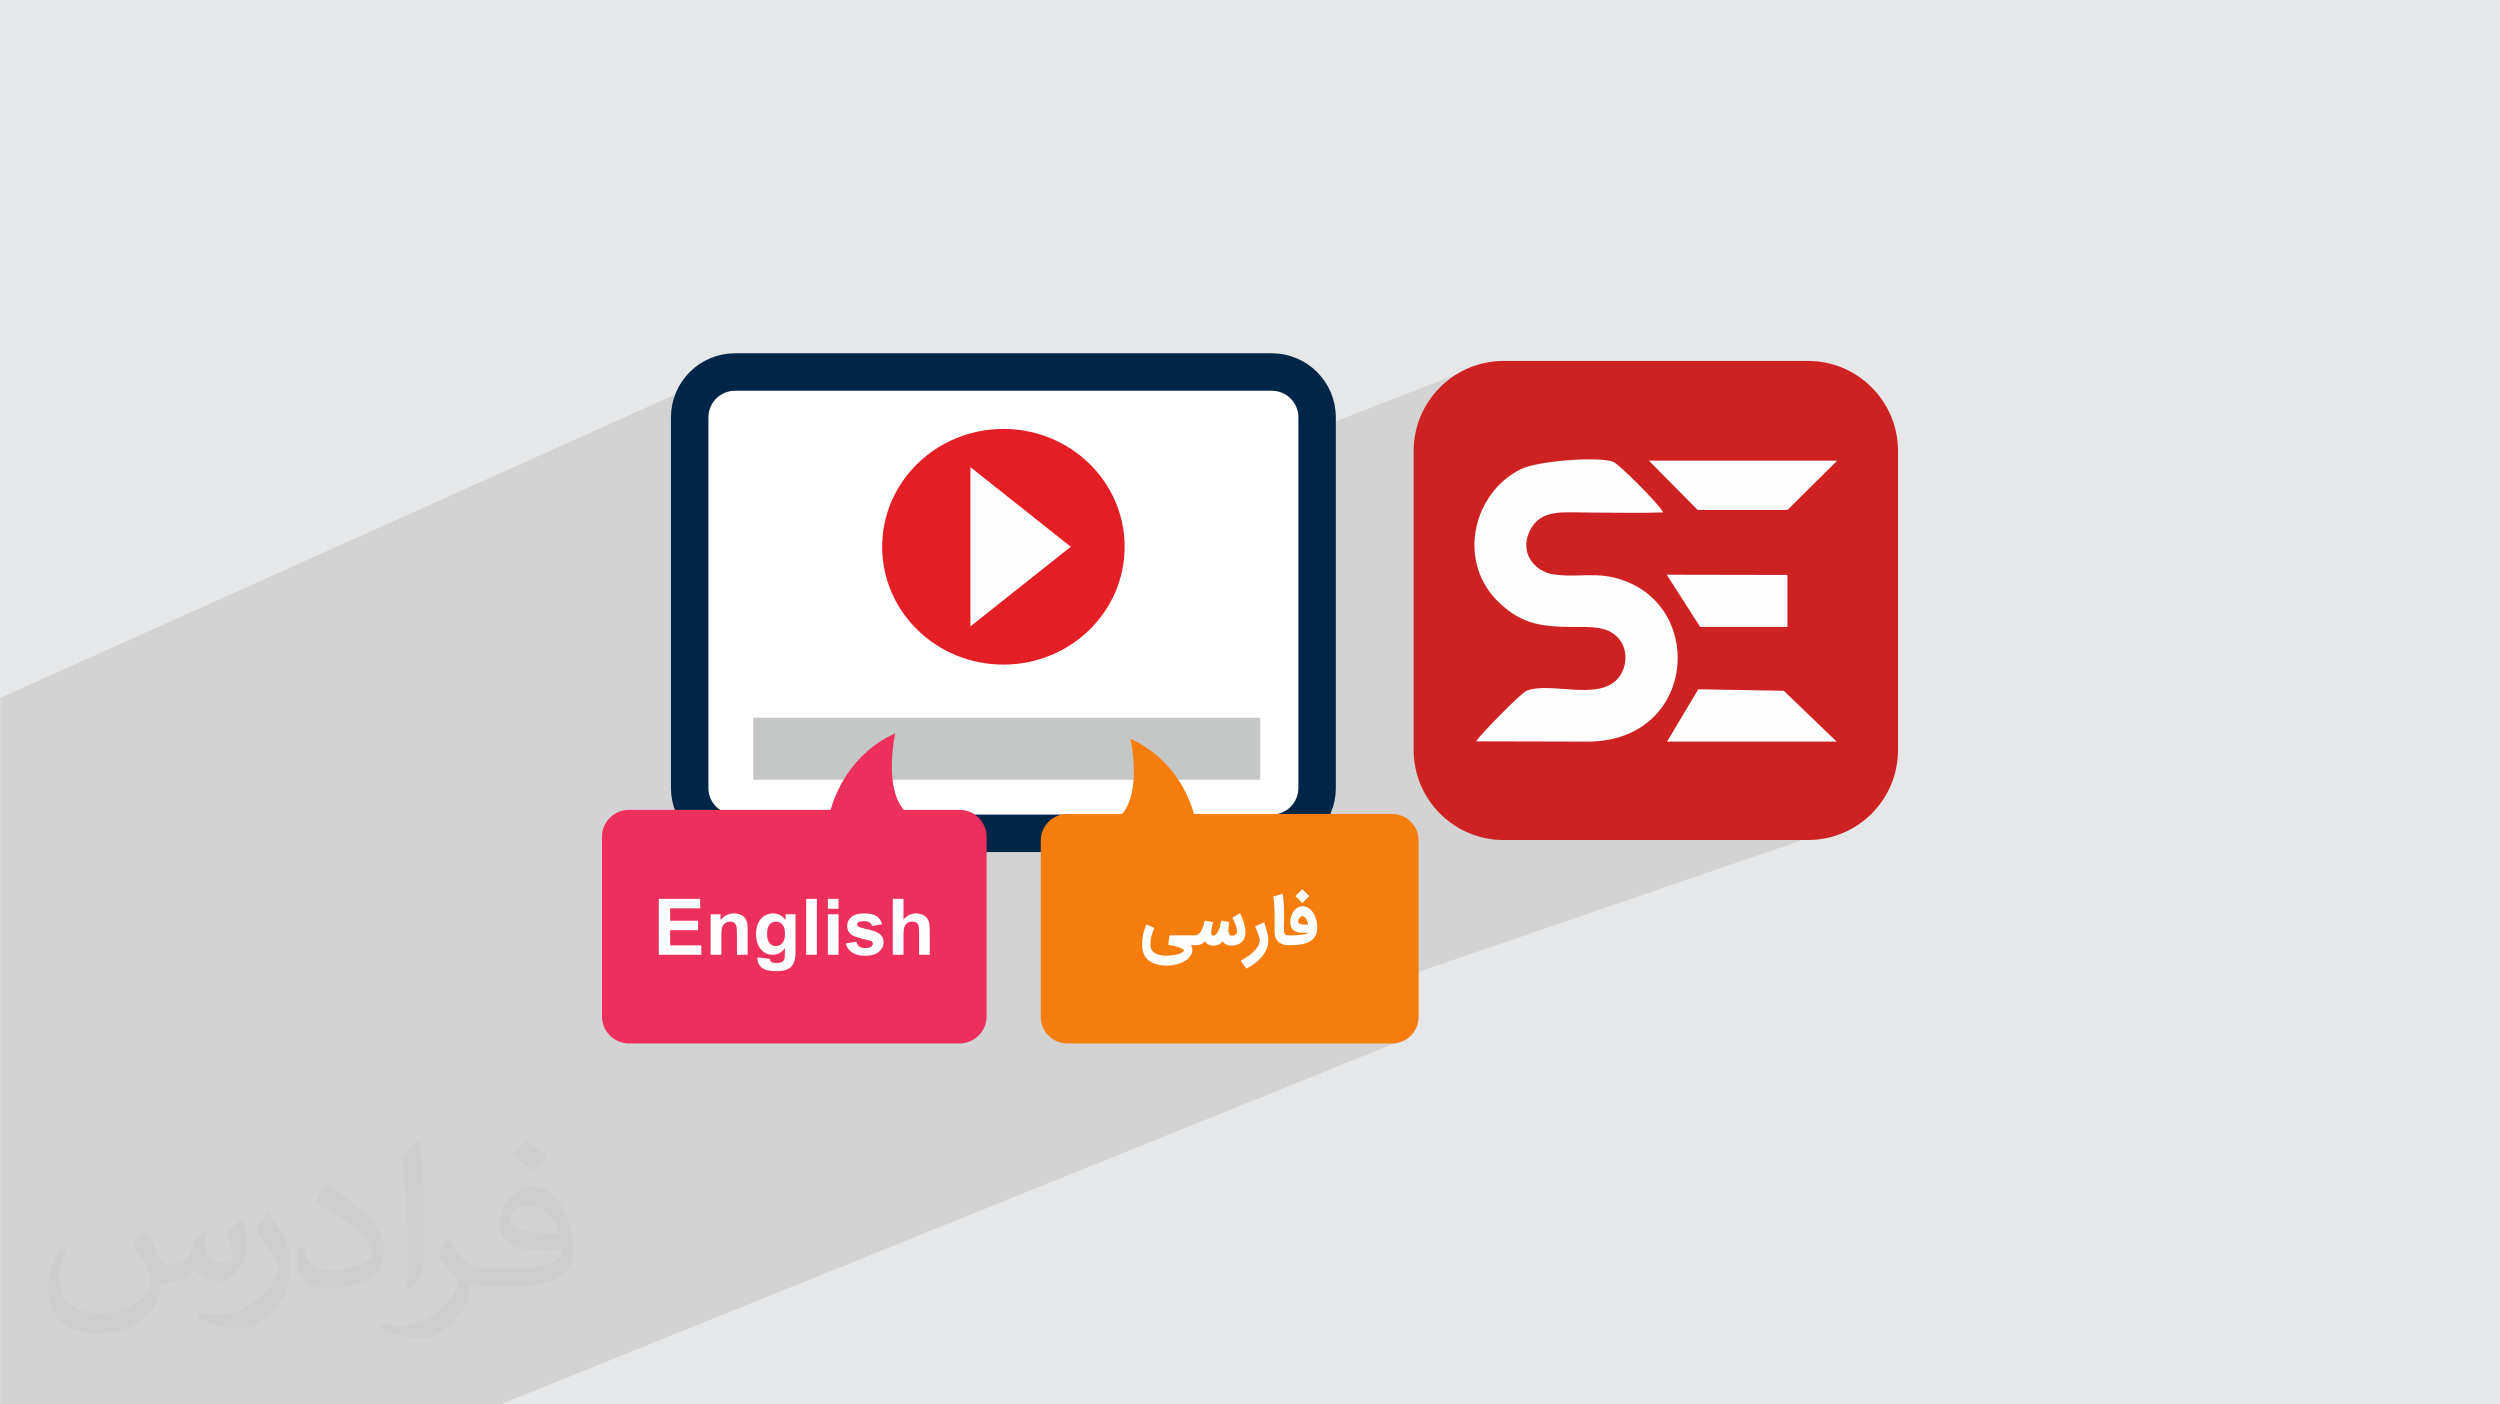 <?xml version="1.0" encoding="UTF-8"?>
<!DOCTYPE svg PUBLIC "-//W3C//DTD SVG 1.0//EN" "http://www.w3.org/TR/2001/REC-SVG-20010904/DTD/svg10.dtd">
<!-- Creator: CorelDRAW -->
<svg xmlns="http://www.w3.org/2000/svg" xml:space="preserve" width="3.708in" height="2.083in" version="1.0" style="shape-rendering:geometricPrecision; text-rendering:geometricPrecision; image-rendering:optimizeQuality; fill-rule:evenodd; clip-rule:evenodd"
viewBox="0 0 3702.73 2080.18"
 xmlns:xlink="http://www.w3.org/1999/xlink"
 xmlns:xodm="http://www.corel.com/coreldraw/odm/2003">
 <defs>
  <style type="text/css">
   <![CDATA[
    .str0 {stroke:#002647;stroke-width:55.47;stroke-miterlimit:2.613}
    .fil8 {fill:#C5C6C6}
    .fil3 {fill:#CE2222}
    .fil4 {fill:#FEFEFE}
    .fil5 {fill:white}
    .fil10 {fill:#393D45;fill-rule:nonzero}
    .fil11 {fill:#AAABAB;fill-rule:nonzero}
    .fil6 {fill:#E31E24;fill-rule:nonzero}
    .fil9 {fill:#EC305B;fill-rule:nonzero}
    .fil12 {fill:#F67C0B;fill-rule:nonzero}
    .fil7 {fill:#FEFEFE;fill-rule:nonzero}
    .fil2 {fill:#373435;fill-opacity:0.031}
    .fil1 {fill:#2B2A29;fill-opacity:0.102}
    .fil0 {fill:#E6E7E8}
   ]]>
  </style>
 </defs>
 <g id="Layer_x0020_1">
  <polygon class="fil0" points="-0,0 3702.73,0 3702.73,2080.18 -0,2080.18 "/>
  <path class="fil1" d="M2572.38 990.52c55.68,27.84 193.25,220.72 193.25,220.72l-799.6 274.64 120.05 51.23 -1344.76 543.08 -741.33 0 0 -1046.36 1061.08 -476.94 156.57 362.5 984.92 -382.49 369.81 453.62z"/>
  <path class="fil2" d="M215.96 1821.93c7.07,10.71 11.65,21.01 16.13,32.45 3.33,6.66 5.09,18.93 20.7,18.93 4.57,0 11.13,-1.35 16.95,-4.57 6.55,-3.44 11.54,-8.64 14.15,-16.53l6.24 -21.01 15.19 -7.49 1.04 1.04c-2.08,7.91 -2.59,15.5 -2.59,21.43 0,17.57 15.19,24.23 27.25,24.23 7.07,0 13.42,-3.44 13.42,-9.89 0,-8.32 -3.53,-22.47 -8.12,-35.16 7.07,-7.07 14.15,-14.15 22.26,-19.87l1.25 0.63c3.53,14.98 5.51,29.75 5.51,39.63 0,9.67 -4.27,20.39 -7.8,27.36 -7.28,13.73 -20.18,24.65 -35.78,24.65 -11.85,0 -25.06,-5.93 -34.12,-16.95l-0.52 0c-8.53,10.61 -21.74,20.18 -42.86,20.18l-6.55 0c-1.04,13.94 -4.05,23.81 -8.64,32.66 -12.58,24.54 -49.92,41.92 -85.08,41.92 -48.89,0 -73.43,-28.19 -73.43,-65.73 0,-23.19 7.59,-44.72 19.24,-60.01l9.56 3.95c-7.28,13.94 -12.17,27.04 -12.17,39.94 0,35.16 28.61,51.9 61.58,51.9 30.58,0 68.44,-19.45 75.31,-42.02 -2.59,-24.65 -11.85,-36.19 -26,-58.66 4.27,-7.49 9.78,-14.98 16.64,-22.98l1.25 0 0 0 0 0 -0.01 -0.04zm563.83 -132.3c10.3,6.45 20.39,14.04 30.27,22.78 -5.51,7.8 -12.38,14.88 -20.91,21.12 -9.89,-8.01 -19.76,-14.88 -29.86,-22.16 6.86,-7.7 13.63,-15.08 20.49,-21.74l0 0 0 0 0 0 0 0 0 0 0.01 0zm5.3 96.11c-16.64,0 -30.27,10.92 -30.27,19.03 0,17.38 33.28,22.78 73.12,22.56 -4.99,-20.39 -22.47,-41.61 -42.86,-41.61l0 0.01zm-37.35 92.99c21.64,0 40.57,-0.63 55.02,-4.27 16.13,-4.05 29.75,-12.17 29.75,-17.78 0,-1.46 0,-3.22 -0.52,-4.68 -9.05,0.83 -19.45,0.83 -28.5,0.83 -29.33,0 -51.79,-6.66 -60.64,-23.09 -2.19,-4.57 -3.74,-9.67 -3.74,-15.5 0,-15.92 6.86,-31.41 18.93,-42.13 10.08,-8.84 21.22,-14.35 32.55,-14.35 20.49,0 36.81,16.44 48.26,42.34 6.24,14.15 10.5,30.47 10.5,51.07 0,13.73 -3.74,25.27 -12.27,33.8 -15.92,15.4 -45.24,21.22 -90.17,21.22l-20.39 0 0 0 -5.3 0c-11.13,0 -19.14,-1.98 -25.48,-6.86l-1.04 0c0.31,2.59 0.52,5.09 0.52,7.49 0,10.08 -3.33,22.98 -10.08,33.28 -19.97,29.64 -41.61,42.53 -60.33,42.53 -18.93,0 -42.13,-7.28 -63.03,-16.75l3.74 -7.28c6.76,2.81 16.13,4.68 29.02,4.68 33.8,0 78.21,-32.45 83.72,-64.17 -1.25,-2.59 -3.53,-6.03 -6.76,-9.67 -9.89,-11.75 -16.13,-21.53 -21.95,-31.82 4.99,-9.89 9.56,-17.78 13.83,-24.96l1.77 -0.21c14.46,29.44 27.56,46.28 56.78,46.28l4.57 0 0 0 21.22 0 0 0 0 0 0 0 0 0 0 0 0.04 0zm-146.45 31.1c2.5,-13.52 2.7,-28.7 2.7,-42.86l0 -21.01c0,-39.21 -4.99,-96.2 -9.05,-133.34 7.07,-7.59 16.95,-16.53 24.75,-22.56l2.29 0.63c5.3,46.7 6.55,100.79 6.55,150.81 0,13.11 -0.52,25.9 -1.77,35.26 -0.73,11.85 -7.59,20.8 -22.26,34.53l-3.22 -1.46zm-150.71 -61.89c0.73,18.41 9.78,32.87 41.4,32.87 19.66,0 36.3,-5.09 54.71,-13.83 3.33,-1.46 5.09,-3.44 5.09,-5.09 0,-11.54 -8.84,-26.83 -23.71,-40.77 -14.46,-13.11 -33.6,-24.65 -51.48,-32.35 -6.14,-2.59 -8.12,-5.3 -8.12,-7.91 0,-5.3 7.07,-16.44 12.9,-24.44l1.98 -0.21c20.49,10.71 43.38,26.63 60.33,44.3 15.4,16.33 24.96,32.87 24.96,50.86 0,13.31 -4.05,25.79 -10.61,37.44 -22.47,11.33 -46.39,19.97 -70.1,19.97 -28.81,0 -48.47,-13.52 -48.47,-45.24 0,-3.44 0,-8.73 1.25,-15.61l9.89 0 0 0 0 0 0 0 0 0 0 0 -0.01 0zm-52.11 -52.32l17.89 28.92c6.55,10.71 12.69,22.37 12.69,40.77l0 23.5c0,19.03 -12.17,39.42 -31.82,59.6 -15.4,13.63 -29.02,19.45 -41.61,19.45 -18.72,0 -40.15,-5.82 -64.9,-16.44l2.81 -7.28c7.8,2.08 16.84,3.84 27.98,3.84 35.58,-0.21 71.97,-26.21 88.61,-57.93 1.98,-3.64 2.7,-7.07 2.7,-9.47 0,-3.64 -1.98,-7.7 -3.53,-11.33 -9.05,-17.05 -19.14,-32.66 -30.27,-47.12 5.82,-9.16 11.65,-17.99 17.99,-26.73l1.46 0.21 0 0 0 0 0 0 0 0 0 0 -0.01 0z"/>
  <g id="_1505519747472">
   <g>
    <path class="fil3" d="M2227.19 534.62l450.58 0c73.69,0 133.45,59.76 133.45,133.45l0 442.73c0,73.68 -59.76,133.44 -133.45,133.44l-450.58 0c-73.68,0 -133.44,-59.76 -133.44,-133.45l0 -442.73c0,-73.69 59.76,-133.45 133.45,-133.45z"/>
    <path class="fil4" d="M2351.11 1098.47c157.21,0 176.29,-193.16 54.94,-238.25 -40.37,-15 -67.28,-3.74 -105.54,-9.51 -26.84,-4.04 -50.77,-31.11 -34.8,-64.31 15.99,-33.24 50.03,-27.21 89.34,-27.19 35.69,0.03 72.79,0.96 108.29,-0.2 -4.72,-11.13 -66.18,-72.48 -74.28,-75.18 -24.74,-8.25 -112.97,-0.54 -136.05,10.85 -73.17,36.1 -95.9,140.07 -30.94,199.5 33.6,30.74 61.01,34.88 117.21,34.49 25.45,-0.17 45.22,1.25 58.99,18.11 13.57,16.61 11.39,42.02 -1.31,57.44 -28.62,34.75 -99.28,5.41 -135.14,18.52 -9.07,3.31 -68.66,64.82 -75.76,75.32l165.05 0.41z"/>
    <polygon class="fil4" points="2515.35,1020.96 2469.1,1098.48 2720.33,1098.48 2642.02,1023.19 "/>
    <polygon class="fil4" points="2647.38,851.62 2647.38,928.71 2518.25,928.71 2468.63,851.29 "/>
    <polygon class="fil4" points="2442.24,682.34 2721.15,682.34 2647.53,755.33 2514.45,755.33 "/>
   </g>
   <path class="fil5 str0" d="M1088.55 551.02l795.12 0c37.05,0 67.1,30.05 67.1,67.11l0 549.06c0,37.05 -30.05,67.1 -67.1,67.1l-795.12 0c-37.05,0 -67.1,-30.05 -67.1,-67.11l0 -549.05c0,-37.05 30.05,-67.11 67.11,-67.11z"/>
   <path class="fil6" d="M1665.68 809.88c0,96.37 -80.4,174.52 -179.57,174.52 -99.17,0 -179.57,-78.15 -179.57,-174.52 0,-96.41 80.39,-174.55 179.57,-174.55 99.16,0 179.57,78.15 179.57,174.55z"/>
   <polygon class="fil7" points="1437.27,691.92 1437.27,927.79 1585.91,809.85 "/>
   <rect class="fil8" x="1115.68" y="1063.1" width="750.79" height="91.82"/>
   <g>
    <path class="fil9" d="M1421.07 1545.56l-489.4 0c-22.18,0 -40.16,-17.98 -40.16,-40.16l0 -265.72c0,-22.19 17.98,-40.16 40.16,-40.16l298.49 0c6.98,-24.62 30.03,-83.55 95.72,-113.27 0,0 -17.39,77.64 12.53,113.27l82.66 0c22.19,0 40.16,17.98 40.16,40.16l0 265.72c0,22.18 -17.97,40.16 -40.16,40.16z"/>
    <path class="fil7" d="M975.7 1414.21l0 -82.78 61.27 0 0 13.99 -44.51 0 0 18.38 41.39 0 0 13.99 -41.39 0 0 22.43 46.13 0 0 13.99 -62.89 0zm131.57 0l-15.84 0 0 -30.58c0,-6.47 -0.35,-10.66 -1.02,-12.54 -0.7,-1.91 -1.79,-3.37 -3.33,-4.43 -1.54,-1.05 -3.39,-1.58 -5.55,-1.58 -2.77,0 -5.26,0.75 -7.46,2.26 -2.21,1.5 -3.72,3.51 -4.53,5.97 -0.83,2.48 -1.23,7.07 -1.23,13.77l0 27.13 -15.83 0 0 -60 14.68 0 0 8.81c5.26,-6.73 11.87,-10.08 19.86,-10.08 3.51,0 6.73,0.64 9.64,1.89 2.93,1.27 5.13,2.87 6.61,4.82 1.5,1.97 2.54,4.18 3.12,6.67 0.6,2.48 0.89,6.03 0.89,10.65l0 37.25zm14.55 3.82l18.15 2.2c0.31,2.14 1,3.6 2.08,4.41 1.53,1.14 3.9,1.72 7.13,1.72 4.14,0 7.25,-0.62 9.33,-1.87 1.38,-0.83 2.45,-2.15 3.16,-4.01 0.48,-1.31 0.73,-3.76 0.73,-7.28l0.08 -8.77c-4.78,6.53 -10.79,9.79 -18.04,9.79 -8.05,0 -14.45,-3.41 -19.15,-10.21 -3.7,-5.37 -5.55,-12.08 -5.55,-20.08 0,-10.06 2.43,-17.73 7.26,-23.03 4.84,-5.3 10.87,-7.96 18.07,-7.96 7.41,0 13.55,3.26 18.36,9.77l0 -8.5 14.8 0 0 53.8c0,7.07 -0.58,12.37 -1.75,15.86 -1.16,3.51 -2.79,6.24 -4.92,8.25 -2.1,1.99 -4.91,3.57 -8.44,4.68 -3.52,1.14 -7.98,1.69 -13.35,1.69 -10.17,0 -17.38,-1.75 -21.64,-5.24 -4.26,-3.51 -6.38,-7.92 -6.38,-13.29 0,-0.52 0.02,-1.18 0.06,-1.93zm14.22 -35.03c0,6.36 1.23,11 3.68,13.95 2.46,2.95 5.51,4.43 9.11,4.43 3.86,0 7.13,-1.52 9.79,-4.54 2.67,-3.03 4.01,-7.5 4.01,-13.43 0,-6.2 -1.27,-10.81 -3.83,-13.81 -2.54,-3.01 -5.78,-4.51 -9.69,-4.51 -3.8,0 -6.92,1.49 -9.39,4.43 -2.45,2.95 -3.68,7.44 -3.68,13.49zm57.9 31.21l0 -82.78 15.84 0 0 82.78 -15.84 0zm32.12 -68.09l0 -14.68 15.84 0 0 14.68 -15.84 0zm0 68.09l0 -60 15.84 0 0 60 -15.84 0zm26.46 -16.88l15.95 -2.43c0.68,3.06 2.04,5.4 4.12,6.98 2.06,1.6 4.97,2.39 8.69,2.39 4.1,0 7.19,-0.75 9.27,-2.25 1.38,-1.06 2.08,-2.49 2.08,-4.26 0,-1.2 -0.39,-2.2 -1.14,-2.99 -0.79,-0.75 -2.56,-1.47 -5.3,-2.1 -12.81,-2.83 -20.93,-5.41 -24.36,-7.74 -4.76,-3.26 -7.13,-7.77 -7.13,-13.53 0,-5.22 2.06,-9.59 6.16,-13.14 4.1,-3.55 10.46,-5.32 19.08,-5.32 8.21,0 14.31,1.35 18.3,4.03 3.99,2.7 6.75,6.67 8.25,11.93l-14.91 2.77c-0.64,-2.35 -1.87,-4.16 -3.66,-5.41 -1.8,-1.25 -4.36,-1.87 -7.69,-1.87 -4.21,0 -7.21,0.58 -9.04,1.75 -1.21,0.83 -1.81,1.91 -1.81,3.22 0,1.14 0.52,2.1 1.58,2.89 1.44,1.06 6.4,2.54 14.88,4.47 8.48,1.92 14.39,4.28 17.75,7.07 3.33,2.81 4.98,6.76 4.98,11.81 0,5.49 -2.29,10.23 -6.9,14.18 -4.58,3.95 -11.39,5.94 -20.41,5.94 -8.17,0 -14.65,-1.66 -19.42,-4.95 -4.76,-3.3 -7.88,-7.76 -9.34,-13.43l0 -0zm85.58 -65.9l0 30.67c5.14,-6.11 11.31,-9.18 18.46,-9.18 3.68,0 7,0.68 9.94,2.03 2.95,1.36 5.17,3.08 6.67,5.2 1.51,2.11 2.52,4.44 3.06,7 0.56,2.56 0.83,6.53 0.83,11.9l0 35.15 -15.84 0 0 -31.64c0,-6.29 -0.31,-10.27 -0.91,-11.97 -0.61,-1.7 -1.69,-3.05 -3.23,-4.03 -1.54,-1 -3.47,-1.5 -5.8,-1.5 -2.66,0 -5.03,0.64 -7.13,1.93 -2.1,1.27 -3.62,3.2 -4.58,5.78 -0.99,2.56 -1.46,6.38 -1.46,11.41l0 30.02 -15.84 0 0 -82.78 15.84 0 0 0z"/>
   </g>
   <path class="fil10" d="M1984.68 937.35c0,-0.02 0,-0.05 0,-0.07 0,0.02 0,0.05 0,0.07zm0 -0.09c0,-0.02 0,-0.03 0,-0.05 0,0.02 0,0.03 0,0.05zm0 -0.07c0,-0.02 0,-0.03 0,-0.05 0,0.02 0,0.03 0,0.05zm0 -0.07c0,-0.02 0,-0.03 0,-0.04 0,0.01 0,0.03 0,0.04zm0 -0.07c0,-0.01 0,-0.02 -0,-0.04 0,0.01 0,0.02 0,0.04zm-0 -0.07c0,-0.01 0,-0.02 0,-0.04 0,0.02 0,0.03 0,0.04zm0 -0.07c0,-0.01 0,-0.02 0,-0.03 0,0.01 0,0.02 0,0.03zm-0 -0.07c0,-0.01 0,-0.02 0,-0.03 0,0.01 0,0.02 0,0.03zm0 -0.07c0,-0.01 0,-0.02 0,-0.03 0,0.01 0,0.02 0,0.03zm0 -0.07c0,-0.01 0,-0.01 0,-0.02 0,0.01 0,0.01 0,0.02z"/>
   <path class="fil11" d="M1832.45 1134.94l0 0c-1.53,-4.57 -3.66,-8.78 -6.6,-12.28l-47.1 0c-0.02,0 -0.04,0 -0.07,0 0.02,0 0.04,0 0.07,0l47.1 0c2.94,3.5 5.08,7.71 6.6,12.28zm-53.79 -12.28c-0.02,0 -0.03,0 -0.05,0 0.02,0 0.03,0 0.05,0zm-0.07 0c-0.02,0 -0.03,0 -0.05,0 0.02,0 0.03,0 0.05,0zm-0.07 0c-0.02,0 -0.03,0 -0.05,0 0.02,0 0.03,0 0.05,0zm-0.07 0c-0.02,-0 -0.05,-0 -0.07,-0 0.02,0 0.04,0 0.07,0zm-0.08 -0c-0.02,0 -0.04,0 -0.06,0 0.02,0 0.04,0 0.06,0zm-0.08 0c-0.01,0 -0.03,0 -0.04,-0 0.01,0 0.03,0 0.04,0zm-0.07 -0c-0.02,0 -0.03,0 -0.04,0 0.02,0 0.03,0 0.04,0zm-0.07 0c-0.01,0 -0.02,-0 -0.04,-0 0.01,0 0.03,0 0.04,0zm-0.06 -0c-0.02,0 -0.04,0 -0.07,0 0.02,0 0.05,0 0.07,0zm-0.09 0c-0.01,0 -0.03,0 -0.04,0 0.01,0 0.03,0 0.04,0zm-0.07 -0c-0.01,0 -0.02,0 -0.04,0 0.02,0 0.02,0 0.04,0zm-0.07 -0c-0.01,0 -0.02,0 -0.03,0 0.01,0 0.02,0 0.03,0zm-0.07 0c-0.01,0 -0.02,0 -0.03,0 0.01,0 0.02,0 0.03,0zm-0.18 -0.01l-0.01 0 0.01 0zm-0.06 -0c-0.01,0 -0.01,0 -0.01,0 0,0 0,0 0.01,0zm-0.07 0c0,0 -0,0 -0,0 0,0 0,0 0,0z"/>
   <g>
    <path class="fil12" d="M1580.89 1545.56l480.79 0c21.78,0 39.45,-17.67 39.45,-39.46l0 -261.04c0,-21.8 -17.67,-39.46 -39.45,-39.46l-293.24 0c-6.86,-24.19 -29.51,-82.08 -94.03,-111.27 0,0 17.09,76.27 -12.31,111.27l-81.21 0c-21.8,0 -39.45,17.66 -39.45,39.46l0 261.04c0,21.79 17.65,39.46 39.45,39.46z"/>
   </g>
   <path class="fil7" d="M1728.25 1430.28c-3.34,0 -6.56,-0.23 -9.69,-0.71 -3.13,-0.48 -6.04,-1.23 -8.76,-2.26 -2.72,-1.01 -5.2,-2.33 -7.45,-3.93 -2.24,-1.62 -4.16,-3.55 -5.77,-5.83 -1.6,-2.27 -2.85,-4.89 -3.73,-7.87 -0.87,-2.98 -1.31,-6.36 -1.31,-10.13 0,-2.72 0.12,-5.31 0.35,-7.77 0.23,-2.45 0.59,-4.88 1.08,-7.3 0.5,-2.42 1.14,-4.85 1.92,-7.32 0.8,-2.47 1.74,-5.1 2.86,-7.89l11.9 4.95c-0.89,2.24 -1.65,4.25 -2.29,6.05 -0.64,1.78 -1.17,3.41 -1.6,4.89 -0.42,1.45 -0.78,2.81 -1.01,4.05 -0.25,1.24 -0.44,2.41 -0.57,3.55 -0.13,1.12 -0.2,2.24 -0.23,3.33 -0.02,1.1 -0.04,2.26 -0.04,3.46 0,2.31 0.38,4.32 1.1,6.02 0.75,1.71 1.76,3.13 3.02,4.32 1.26,1.17 2.72,2.13 4.37,2.89 1.65,0.75 3.38,1.33 5.17,1.73 1.79,0.41 3.6,0.7 5.45,0.84 1.83,0.16 3.57,0.23 5.21,0.23 0.8,0 1.99,-0.06 3.57,-0.17 1.58,-0.1 3.31,-0.28 5.17,-0.55 1.86,-0.27 3.78,-0.6 5.74,-1.05 1.98,-0.42 3.75,-0.96 5.37,-1.6 1.6,-0.62 2.92,-1.37 3.93,-2.22 1.03,-0.85 1.55,-1.85 1.55,-2.98 -2.24,-1.67 -5.28,-3.16 -9.13,-4.5 -3.88,-1.33 -8.61,-2.35 -14.2,-3.02l1.9 -14.09 38.06 0 0 14.66 -6.03 0c0.64,1.23 1.12,2.47 1.42,3.73 0.28,1.24 0.44,2.31 0.48,3.22 -0.16,2.9 -0.89,5.49 -2.2,7.76 -1.32,2.28 -3.01,4.27 -5.08,6.01 -2.06,1.72 -4.41,3.2 -7.04,4.39 -2.63,1.21 -5.31,2.2 -8.07,2.95 -2.76,0.76 -5.46,1.31 -8.14,1.65 -2.67,0.34 -5.1,0.5 -7.3,0.5zm41.03 -44.87c2.31,0 4.26,-0.62 5.86,-1.87 1.6,-1.26 2.95,-2.89 4.08,-4.94 1.12,-2.04 2.08,-4.38 2.86,-6.99 0.8,-2.61 1.55,-5.28 2.26,-8l12.33 2.22c-0.25,1.08 -0.55,2.35 -0.9,3.79 -0.36,1.44 -0.68,2.93 -0.98,4.48 -0.29,1.55 -0.53,3.04 -0.72,4.51 -0.19,1.47 -0.22,2.76 -0.12,3.87 0.11,1.1 0.39,1.99 0.85,2.61 0.48,0.64 1.19,0.87 2.13,0.73 1.24,-0.1 2.36,-0.53 3.38,-1.3 0.99,-0.78 1.9,-1.78 2.7,-2.96 0.8,-1.21 1.51,-2.58 2.13,-4.09 0.62,-1.51 1.16,-3.07 1.6,-4.67 0.44,-1.62 0.82,-3.2 1.12,-4.78 0.29,-1.58 0.53,-3.02 0.72,-4.32l11.78 1.99c-0.04,0.94 -0.14,2.08 -0.32,3.45 -0.2,1.35 -0.35,2.77 -0.51,4.28 -0.16,1.49 -0.23,3.01 -0.23,4.5 0,1.49 0.16,2.84 0.5,4.03 0.35,1.2 0.91,2.16 1.71,2.9 0.78,0.75 1.88,1.1 3.3,1.1 0.87,0 1.76,-0.14 2.65,-0.42 0.89,-0.3 1.71,-0.71 2.42,-1.26 0.71,-0.53 1.28,-1.18 1.73,-1.92 0.46,-0.75 0.67,-1.58 0.67,-2.5 0,-1.6 -0.27,-3.38 -0.78,-5.31 -0.53,-1.92 -1.17,-3.84 -1.92,-5.74 -0.77,-1.9 -1.54,-3.7 -2.35,-5.4 -0.8,-1.71 -1.49,-3.13 -2.04,-4.32l11.5 -6.44 0.97 2.13c0.46,0.98 0.98,2.19 1.58,3.61 0.59,1.42 1.19,3.02 1.83,4.8 0.62,1.78 1.21,3.62 1.73,5.55 0.53,1.92 0.96,3.87 1.3,5.88 0.35,2 0.51,3.96 0.51,5.85 0,3.09 -0.42,5.86 -1.28,8.35 -0.83,2.47 -2.13,4.57 -3.84,6.29 -1.72,1.74 -3.87,3.07 -6.45,4.03 -2.58,0.96 -5.6,1.46 -9.07,1.49 -1.67,0 -3.18,-0.16 -4.53,-0.5 -1.37,-0.32 -2.59,-0.77 -3.7,-1.31 -1.1,-0.55 -2.06,-1.23 -2.9,-1.99 -0.83,-0.78 -1.58,-1.62 -2.22,-2.5 -0.75,0.96 -1.55,1.81 -2.38,2.58 -0.86,0.74 -1.83,1.4 -2.93,1.93 -1.08,0.55 -2.33,0.98 -3.68,1.28 -1.37,0.32 -2.91,0.48 -4.64,0.51 -1.51,0.04 -2.88,-0.11 -4.1,-0.39 -1.23,-0.3 -2.35,-0.73 -3.36,-1.28 -1.02,-0.55 -1.94,-1.22 -2.76,-2.02 -0.82,-0.78 -1.58,-1.65 -2.29,-2.61 -0.66,0.8 -1.4,1.54 -2.24,2.25 -0.84,0.7 -1.82,1.3 -2.97,1.83 -1.14,0.51 -2.47,0.93 -3.98,1.23 -1.51,0.28 -3.27,0.44 -5.28,0.44l-1.67 0 0 -14.66 0.92 0zm103.04 -19.33c0.64,1.92 1.33,4.02 2.06,6.29 0.72,2.28 1.38,4.6 1.99,6.97 0.61,2.38 1.1,4.76 1.51,7.12 0.4,2.37 0.6,4.59 0.6,6.65 0,2.91 -0.39,5.74 -1.19,8.51 -0.78,2.78 -1.9,5.44 -3.32,8.05 -1.44,2.59 -3.14,5.08 -5.13,7.47 -1.97,2.36 -4.17,4.62 -6.58,6.73 -2.41,2.11 -4.99,4.09 -7.74,5.88 -2.76,1.81 -5.6,3.45 -8.53,4.91l-8.44 -11.73c2.24,-1.12 4.48,-2.38 6.75,-3.79 2.28,-1.4 4.44,-2.91 6.54,-4.51 2.08,-1.62 4.03,-3.3 5.83,-5.06 1.81,-1.76 3.39,-3.55 4.74,-5.37 1.33,-1.83 2.4,-3.68 3.16,-5.55 0.78,-1.86 1.16,-3.7 1.16,-5.49 0,-1.3 -0.18,-2.7 -0.53,-4.23 -0.35,-1.51 -0.83,-3.14 -1.46,-4.89 -0.62,-1.74 -1.33,-3.59 -2.15,-5.56 -0.82,-1.95 -1.7,-4.05 -2.67,-6.27l13.4 -6.13zm36.63 33.99c-3.86,0 -7.15,-0.53 -9.83,-1.56 -2.69,-1.03 -4.89,-2.47 -6.59,-4.28 -1.69,-1.83 -2.92,-3.98 -3.68,-6.47 -0.75,-2.48 -1.14,-5.19 -1.14,-8.08 0,-1.49 0.04,-3.34 0.09,-5.54 0.07,-2.21 0.11,-4.76 0.11,-7.68 0,-2.9 -0.02,-6.1 -0.06,-9.56 -0.04,-3.48 -0.12,-6.97 -0.25,-10.46 -0.14,-3.48 -0.34,-6.84 -0.61,-10.06 -0.26,-3.22 -0.62,-6.01 -1.1,-8.39l13.86 -4.21c0.41,2.02 0.75,4.44 1.01,7.19 0.25,2.77 0.46,5.67 0.62,8.69 0.14,3.04 0.27,6.08 0.34,9.14 0.09,3.05 0.14,5.9 0.16,8.53 0.03,2.33 0,4.76 -0.11,7.3 -0.11,2.56 -0.2,4.99 -0.25,7.32 -0.07,2.35 -0.06,4.44 0.06,6.33 0.12,1.9 0.4,3.32 0.87,4.32 0.27,0.72 0.62,1.24 1.03,1.62 0.43,0.37 0.9,0.65 1.48,0.83 0.55,0.2 1.15,0.3 1.83,0.34 0.66,0.02 1.39,0.04 2.21,0.04l1.24 0 0 14.66 -1.29 0zm1.07 -14.66c1.14,0 2.52,0 4.16,-0.02 1.62,-0.02 3.34,-0.07 5.19,-0.14 1.83,-0.07 3.71,-0.2 5.63,-0.35 1.92,-0.15 3.75,-0.38 5.49,-0.7 1.74,-0.3 3.34,-0.7 4.8,-1.16 1.46,-0.46 2.65,-1.03 3.57,-1.71 -4.05,0.39 -7.77,0.5 -11.16,0.32 -3.38,-0.19 -6.29,-0.84 -8.76,-1.95 -2.45,-1.1 -4.37,-2.77 -5.74,-4.98 -1.39,-2.2 -2.08,-5.17 -2.11,-8.88 0,-1.69 0.17,-3.45 0.51,-5.26 0.34,-1.81 0.85,-3.59 1.54,-5.33 0.69,-1.74 1.56,-3.4 2.57,-4.96 1.01,-1.56 2.21,-2.93 3.55,-4.1 1.33,-1.18 2.84,-2.11 4.5,-2.81 1.65,-0.69 3.45,-1.03 5.4,-1.03 2.43,0 4.67,0.46 6.68,1.39 2.02,0.92 3.85,2.19 5.47,3.79 1.64,1.58 3.05,3.43 4.26,5.53 1.23,2.11 2.24,4.32 3.04,6.63 0.8,2.32 1.4,4.69 1.81,7.09 0.39,2.41 0.61,4.74 0.61,6.97 0,3.69 -0.51,6.93 -1.56,9.68 -1.03,2.75 -2.47,5.1 -4.32,7.06 -1.86,1.93 -4.07,3.53 -6.61,4.8 -2.56,1.24 -5.35,2.22 -8.39,2.93 -3.05,0.71 -6.27,1.21 -9.67,1.45 -3.41,0.27 -6.88,0.41 -10.43,0.41l-1.67 0 0 -14.66 1.62 0zm19.05 -28.32c-0.71,-0.02 -1.44,0.18 -2.2,0.62 -0.75,0.46 -1.44,1.05 -2.06,1.8 -0.62,0.74 -1.14,1.6 -1.55,2.54 -0.42,0.96 -0.62,1.94 -0.62,2.93 0,0.92 0.28,1.69 0.85,2.27 0.57,0.59 1.3,1.05 2.21,1.39 0.89,0.34 1.9,0.57 3.04,0.71 1.12,0.14 2.24,0.21 3.34,0.23 1.08,0.02 2.11,0 3.07,-0.04 0.96,-0.05 1.73,-0.11 2.31,-0.16 -0.27,-1.4 -0.64,-2.8 -1.08,-4.23 -0.44,-1.42 -1.01,-2.72 -1.69,-3.89 -0.67,-1.18 -1.47,-2.15 -2.41,-2.91 -0.92,-0.78 -1.99,-1.19 -3.2,-1.26zm-0.23 -19.52l-10.29 -10.29 10.29 -10.31 10.29 10.31 -10.29 10.29z"/>
  </g>
 </g>
</svg>
